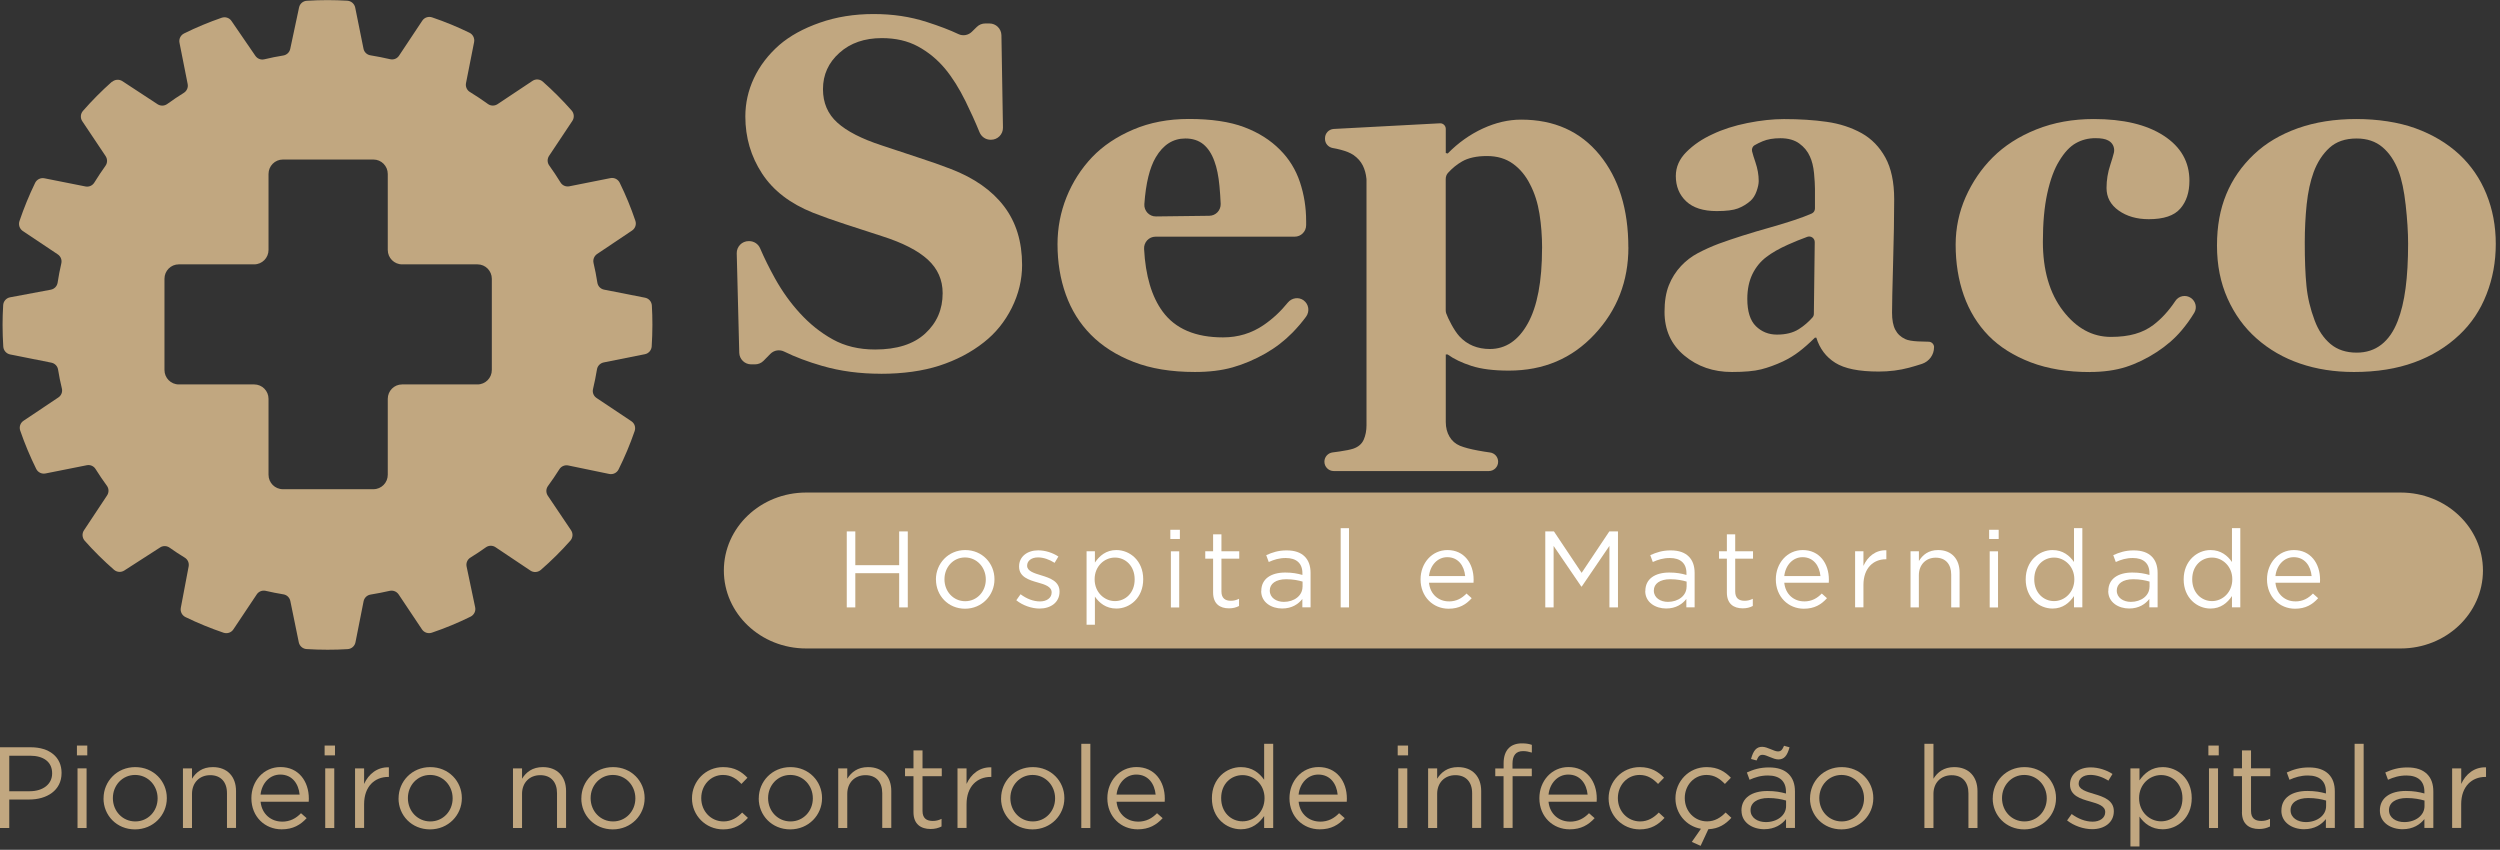 <svg xmlns="http://www.w3.org/2000/svg" fill="none" viewBox="0 0 456 155" height="155" width="456">
<rect x="0" y="0" width="456" height="155" fill="#333333" stroke="none"/>
<g clip-path="url(#clip0_2406_91557)">
<path fill="#C1A780" d="M452.891 104.06C452.891 111.91 446.171 118.28 437.881 118.28H147.041C138.751 118.28 132.031 111.92 132.031 104.06C132.031 96.2 138.751 89.84 147.041 89.84H437.881C446.171 89.84 452.891 96.2 452.891 104.06Z"></path>
<path fill="#C1A780" d="M331.009 44.161C331.009 43.451 330.309 42.951 329.639 43.201C328.469 43.631 327.299 44.101 326.139 44.621C324.529 45.341 323.209 46.091 322.179 46.881C321.099 47.701 320.249 48.751 319.629 50.021C319.019 51.301 318.709 52.791 318.709 54.521C318.709 56.801 319.229 58.461 320.269 59.491C321.309 60.511 322.589 61.031 324.119 61.031C325.729 61.031 327.059 60.701 328.099 60.041C329.029 59.451 329.869 58.731 330.609 57.891C330.769 57.711 330.849 57.471 330.849 57.231L331.009 44.161ZM352.769 63.341C352.769 64.721 351.879 65.931 350.569 66.371C349.839 66.611 349.059 66.841 348.219 67.071C346.469 67.541 344.619 67.771 342.669 67.771C339.079 67.771 336.439 67.241 334.749 66.171C333.059 65.111 331.909 63.581 331.299 61.591H331.039C330.039 62.581 329.079 63.431 328.159 64.131C327.239 64.841 326.249 65.431 325.199 65.931C323.819 66.571 322.499 67.051 321.229 67.371C319.959 67.691 318.179 67.851 315.899 67.851C312.499 67.851 309.609 66.851 307.209 64.841C304.809 62.841 303.609 60.181 303.609 56.881C303.609 54.981 303.869 53.361 304.399 52.031C304.929 50.701 305.679 49.521 306.639 48.501C307.519 47.561 308.529 46.791 309.689 46.171C310.849 45.561 312.109 44.981 313.489 44.461C316.119 43.501 319.289 42.491 322.969 41.461C326.239 40.531 328.739 39.701 330.449 38.951C330.819 38.791 331.049 38.431 331.049 38.021V34.461C331.049 33.731 330.989 32.771 330.879 31.571C330.759 30.371 330.509 29.361 330.129 28.541C329.719 27.611 329.079 26.821 328.199 26.181C327.329 25.541 326.169 25.211 324.739 25.211C323.459 25.211 322.379 25.401 321.519 25.761C320.949 26.001 320.459 26.241 320.039 26.491C319.659 26.711 319.479 27.161 319.579 27.601C319.709 28.121 319.909 28.781 320.179 29.561C320.589 30.761 320.789 31.911 320.789 33.021C320.789 33.521 320.659 34.141 320.399 34.881C320.139 35.631 319.759 36.221 319.259 36.661C318.589 37.241 317.829 37.701 316.989 38.021C316.159 38.341 314.869 38.501 313.139 38.501C310.679 38.501 308.819 37.911 307.559 36.721C306.299 35.531 305.669 33.991 305.669 32.101C305.669 30.461 306.319 28.991 307.619 27.701C308.919 26.401 310.509 25.331 312.369 24.481C314.209 23.601 316.329 22.921 318.719 22.441C321.119 21.961 323.339 21.721 325.379 21.721C328.219 21.721 330.809 21.881 333.179 22.221C335.549 22.551 337.679 23.251 339.579 24.301C341.389 25.321 342.829 26.801 343.899 28.751C344.959 30.691 345.499 33.231 345.499 36.351C345.499 39.651 345.429 43.571 345.299 48.091C345.169 52.621 345.109 55.601 345.109 57.031C345.109 58.351 345.299 59.381 345.699 60.141C346.089 60.901 346.699 61.471 347.519 61.851C348.009 62.081 348.799 62.221 349.859 62.271C350.539 62.301 351.179 62.311 351.789 62.331C352.339 62.331 352.779 62.791 352.779 63.341"></path>
<path fill="#C1A780" d="M381.171 67.861C377.111 67.861 373.521 67.271 370.411 66.091C367.301 64.901 364.731 63.291 362.721 61.241C360.701 59.161 359.201 56.711 358.201 53.881C357.201 51.051 356.711 47.961 356.711 44.631C356.711 41.591 357.321 38.701 358.531 35.951C359.751 33.211 361.391 30.791 363.461 28.721C365.591 26.591 368.241 24.881 371.421 23.611C374.591 22.341 378.091 21.711 381.911 21.711C387.291 21.711 391.541 22.721 394.661 24.751C397.791 26.781 399.351 29.521 399.351 32.971C399.351 35.071 398.801 36.771 397.681 38.051C396.571 39.341 394.651 39.981 391.941 39.981C389.751 39.981 387.921 39.451 386.441 38.401C384.961 37.351 384.231 35.981 384.231 34.281C384.231 32.851 384.461 31.431 384.931 30.031C385.211 29.191 385.421 28.461 385.571 27.871C385.751 27.111 385.481 26.291 384.851 25.821C384.751 25.751 384.641 25.681 384.531 25.621C384.031 25.341 383.261 25.201 382.211 25.201C380.891 25.201 379.701 25.511 378.621 26.121C377.541 26.731 376.531 27.811 375.601 29.361C374.691 30.821 373.971 32.781 373.431 35.231C372.891 37.681 372.621 40.631 372.621 44.091C372.621 49.291 373.841 53.481 376.281 56.671C378.721 59.851 381.631 61.451 385.021 61.451C388.411 61.451 390.841 60.731 392.761 59.281C394.231 58.171 395.581 56.701 396.801 54.871C397.421 53.931 398.711 53.711 399.631 54.351C400.511 54.961 400.781 56.151 400.231 57.051C399.541 58.201 398.761 59.281 397.901 60.291C396.651 61.771 395.141 63.071 393.391 64.211C391.551 65.411 389.681 66.321 387.781 66.931C385.881 67.541 383.671 67.851 381.161 67.851"></path>
<path fill="#C1A780" d="M437.349 58.531C437.989 56.891 438.469 54.911 438.779 52.571C439.089 50.231 439.239 47.521 439.239 44.421C439.239 42.371 439.089 40.031 438.799 37.411C438.509 34.781 438.069 32.701 437.479 31.181C436.779 29.341 435.809 27.891 434.559 26.841C433.319 25.791 431.749 25.261 429.849 25.261C427.769 25.261 426.119 25.831 424.879 26.971C423.639 28.111 422.679 29.591 422.009 31.401C421.399 33.071 420.979 35.021 420.739 37.251C420.509 39.491 420.389 41.821 420.389 44.241C420.389 47.431 420.489 50.061 420.699 52.151C420.899 54.241 421.399 56.341 422.189 58.441C422.859 60.251 423.829 61.681 425.079 62.741C426.329 63.791 427.929 64.321 429.859 64.321C431.609 64.321 433.119 63.831 434.369 62.851C435.629 61.871 436.619 60.431 437.349 58.531ZM448.569 28.161C450.729 30.181 452.389 32.591 453.519 35.391C454.659 38.191 455.229 41.231 455.229 44.501C455.229 47.771 454.669 50.801 453.539 53.681C452.419 56.561 450.769 59.021 448.609 61.061C446.299 63.251 443.549 64.941 440.349 66.101C437.149 67.271 433.489 67.851 429.369 67.851C425.809 67.851 422.529 67.341 419.529 66.311C416.539 65.291 413.879 63.761 411.569 61.711C409.349 59.751 407.599 57.331 406.309 54.461C405.019 51.581 404.379 48.361 404.379 44.801C404.379 41.241 404.939 38.181 406.069 35.441C407.189 32.711 408.879 30.281 411.129 28.151C413.289 26.101 415.959 24.521 419.129 23.391C422.299 22.271 425.839 21.711 429.759 21.711C433.679 21.711 437.449 22.271 440.559 23.391C443.669 24.521 446.339 26.101 448.559 28.151"></path>
<path fill="#C1A780" d="M20.389 14.93C18.529 16.579 16.779 18.349 15.139 20.22C14.669 20.75 14.619 21.529 15.009 22.11L19.269 28.48C19.619 29.02 19.619 29.72 19.239 30.239C18.529 31.239 17.849 32.26 17.199 33.309C16.859 33.859 16.219 34.139 15.589 34.01L8.099 32.52C7.409 32.38 6.709 32.73 6.399 33.37C5.309 35.62 4.359 37.94 3.549 40.33C3.329 40.999 3.569 41.73 4.149 42.13L10.539 46.4C11.069 46.749 11.329 47.4 11.189 48.02C10.919 49.19 10.689 50.37 10.509 51.569C10.409 52.209 9.909 52.719 9.269 52.84L1.839 54.23C1.139 54.359 0.619 54.95 0.579 55.66C0.509 56.849 0.469 58.059 0.469 59.27C0.469 60.599 0.519 61.919 0.599 63.23C0.649 63.929 1.149 64.51 1.849 64.65L9.369 66.15C9.999 66.279 10.489 66.769 10.589 67.4C10.779 68.57 11.009 69.73 11.289 70.87C11.439 71.49 11.179 72.15 10.639 72.499L4.289 76.749C3.699 77.139 3.459 77.879 3.689 78.549C4.519 80.95 5.489 83.269 6.599 85.519C6.909 86.15 7.599 86.499 8.299 86.359L15.829 84.859C16.459 84.73 17.099 85.01 17.429 85.549C18.079 86.6 18.779 87.609 19.499 88.609C19.879 89.129 19.889 89.829 19.529 90.37L15.309 96.74C14.919 97.329 14.989 98.1 15.449 98.629C17.119 100.51 18.909 102.28 20.799 103.93C21.319 104.38 22.079 104.44 22.659 104.07L29.199 99.859C29.729 99.51 30.409 99.529 30.929 99.889C31.829 100.53 32.759 101.14 33.709 101.72C34.249 102.05 34.529 102.69 34.409 103.32L32.979 110.87C32.849 111.56 33.199 112.25 33.839 112.56C36.079 113.65 38.399 114.6 40.779 115.41C41.449 115.63 42.179 115.39 42.569 114.8L46.829 108.42C47.179 107.89 47.829 107.62 48.459 107.77C49.529 108.02 50.609 108.23 51.699 108.41C52.329 108.51 52.829 109 52.959 109.63L54.499 117.16C54.639 117.84 55.229 118.35 55.919 118.39C57.179 118.47 58.449 118.51 59.729 118.51C61.009 118.51 62.189 118.48 63.409 118.4C64.119 118.36 64.699 117.85 64.839 117.15L66.319 109.67C66.449 109.04 66.949 108.55 67.589 108.45C68.769 108.26 69.929 108.03 71.079 107.77C71.699 107.63 72.349 107.89 72.709 108.42L76.969 114.8C77.359 115.38 78.089 115.63 78.769 115.4C81.199 114.58 83.549 113.6 85.829 112.48C86.469 112.16 86.819 111.46 86.669 110.77L85.109 103.34C84.969 102.7 85.249 102.05 85.799 101.71C86.759 101.11 87.709 100.49 88.629 99.829C89.149 99.46 89.849 99.45 90.379 99.809L96.759 104.08C97.339 104.47 98.109 104.41 98.649 103.95C100.559 102.29 102.359 100.51 104.029 98.62C104.499 98.09 104.559 97.299 104.159 96.719L99.919 90.419C99.559 89.879 99.569 89.169 99.949 88.65C100.679 87.659 101.369 86.629 102.029 85.59C102.369 85.049 103.019 84.769 103.649 84.9L111.129 86.45C111.819 86.59 112.519 86.249 112.829 85.62C113.949 83.37 114.929 81.04 115.759 78.629C115.989 77.96 115.759 77.219 115.159 76.829L108.809 72.59C108.269 72.23 108.009 71.579 108.169 70.95C108.449 69.769 108.689 68.579 108.889 67.37C108.989 66.73 109.489 66.24 110.109 66.109L117.619 64.609C118.309 64.48 118.819 63.889 118.869 63.19C118.949 61.889 118.999 60.58 118.999 59.26C118.999 58.069 118.969 56.889 118.899 55.73C118.859 55.02 118.349 54.429 117.649 54.3L110.179 52.83C109.539 52.7 109.059 52.2 108.959 51.559C108.769 50.34 108.539 49.139 108.259 47.959C108.119 47.34 108.379 46.69 108.909 46.33L115.289 42.05C115.869 41.66 116.119 40.929 115.889 40.26C115.089 37.88 114.129 35.569 113.039 33.34C112.729 32.7 112.039 32.349 111.339 32.489L103.849 33.98C103.219 34.109 102.569 33.83 102.239 33.279C101.589 32.219 100.899 31.189 100.179 30.18C99.799 29.66 99.799 28.959 100.149 28.43L104.399 22.049C104.789 21.459 104.729 20.689 104.269 20.16C102.629 18.299 100.869 16.54 99.009 14.889C98.479 14.419 97.699 14.36 97.119 14.759L90.749 19C90.219 19.349 89.519 19.349 88.999 18.97C87.929 18.2 86.829 17.459 85.699 16.77C85.149 16.439 84.879 15.79 84.999 15.159L86.479 7.67C86.609 6.97 86.259 6.28 85.629 5.97C83.429 4.9 81.159 3.96 78.819 3.17C78.149 2.94 77.409 3.19 77.019 3.78L72.789 10.149C72.439 10.69 71.789 10.95 71.159 10.8C69.969 10.52 68.779 10.29 67.559 10.089C66.929 9.99 66.419 9.5 66.299 8.87L64.789 1.38C64.649 0.69 64.059 0.18 63.359 0.13C62.159 0.06 60.949 0.02 59.739 0.02C58.529 0.02 57.219 0.06 55.969 0.14C55.269 0.18 54.689 0.68 54.549 1.36L52.939 8.92C52.809 9.54 52.309 10.009 51.689 10.12C50.509 10.309 49.349 10.54 48.199 10.819C47.579 10.96 46.939 10.71 46.579 10.18L42.219 3.82C41.829 3.24 41.089 3.01 40.429 3.24C38.079 4.05 35.779 5.01 33.579 6.1C32.949 6.41 32.599 7.1 32.739 7.8L34.229 15.319C34.359 15.95 34.079 16.59 33.539 16.93C32.499 17.579 31.479 18.259 30.489 18.98C29.969 19.349 29.269 19.36 28.739 19.009L22.319 14.8C21.729 14.419 20.959 14.479 20.429 14.94M70.729 76.95V86.6C70.729 88.049 69.559 89.23 68.119 89.23H51.589C50.149 89.23 48.979 88.049 48.979 86.6V72.749C48.979 71.29 47.809 70.12 46.369 70.12H32.609C31.169 70.12 29.999 68.939 29.999 67.49V50.849C29.999 49.4 31.159 48.219 32.609 48.219H46.369C47.809 48.219 48.979 47.039 48.979 45.59V31.73C48.979 30.279 50.149 29.099 51.589 29.099H68.119C69.559 29.099 70.729 30.279 70.729 31.73V45.59C70.729 47.039 71.899 48.219 73.339 48.219H87.099C88.539 48.219 89.709 49.4 89.709 50.849V67.49C89.709 68.939 88.539 70.12 87.099 70.12H73.339C71.899 70.12 70.729 71.29 70.729 72.749V76.95Z"></path>
<path fill="#C1A780" d="M160.63 68.171C156.83 68.171 153.29 67.701 150 66.751C147.35 65.991 145.04 65.111 143.04 64.13C142.19 63.711 141.18 63.87 140.51 64.55L139.26 65.82C138.85 66.231 138.29 66.46 137.71 66.46H137.02C135.84 66.46 134.87 65.52 134.84 64.341L134.38 46.211C134.35 44.99 135.33 43.98 136.56 43.98H136.65C137.51 43.98 138.3 44.49 138.64 45.281C139.39 47.031 140.29 48.85 141.34 50.751C142.66 53.12 144.17 55.24 145.9 57.12C147.69 59.081 149.68 60.681 151.89 61.901C154.09 63.13 156.67 63.751 159.62 63.751C163.6 63.751 166.64 62.781 168.76 60.831C170.88 58.88 171.94 56.431 171.94 53.48C171.94 51.05 171.04 49.02 169.24 47.361C167.44 45.711 164.66 44.281 160.89 43.081C158.43 42.281 156.18 41.55 154.12 40.88C152.06 40.211 150.12 39.52 148.31 38.81C144.13 37.141 141.03 34.761 139 31.651C136.97 28.55 135.95 25.081 135.95 21.25C135.95 18.82 136.47 16.491 137.52 14.251C138.58 12.011 140.11 10.001 142.13 8.221C144.06 6.551 146.53 5.191 149.53 4.141C152.54 3.081 155.82 2.561 159.35 2.561C162.88 2.561 166.02 3.041 169.04 4.011C171.35 4.751 173.27 5.481 174.82 6.221C175.64 6.611 176.62 6.431 177.26 5.801L178.18 4.901C178.59 4.501 179.14 4.281 179.7 4.281H180.48C181.67 4.281 182.63 5.231 182.66 6.421L182.94 23.28C182.96 24.5 181.98 25.491 180.76 25.491H180.68C179.79 25.491 179 24.941 178.66 24.11C177.91 22.27 177.06 20.39 176.12 18.48C174.94 16.09 173.69 14.111 172.37 12.521C170.94 10.82 169.29 9.471 167.42 8.461C165.55 7.451 163.36 6.951 160.85 6.951C157.69 6.951 155.11 7.841 153.12 9.631C151.12 11.411 150.11 13.62 150.11 16.261C150.11 18.75 150.98 20.791 152.72 22.36C154.46 23.941 157.17 25.331 160.85 26.53C163.01 27.261 165.21 27.991 167.46 28.721C169.71 29.451 171.71 30.151 173.46 30.831C177.7 32.471 180.92 34.73 183.12 37.611C185.33 40.501 186.43 44.071 186.43 48.34C186.43 51.031 185.8 53.63 184.55 56.151C183.29 58.67 181.6 60.761 179.47 62.431C177.13 64.281 174.43 65.691 171.36 66.691C168.29 67.68 164.71 68.18 160.62 68.18"></path>
<path fill="#C1A780" d="M220.571 39.359C221.751 39.349 222.691 38.369 222.651 37.179C222.611 36.119 222.531 35.029 222.431 33.939C222.261 32.099 221.951 30.589 221.511 29.419C221.021 28.039 220.331 27.009 219.481 26.309C218.611 25.609 217.521 25.259 216.211 25.259C213.961 25.259 212.171 26.399 210.821 28.679C209.691 30.589 209.001 33.429 208.731 37.219C208.641 38.449 209.621 39.499 210.851 39.479L220.571 39.359ZM237.781 54.789C238.731 55.479 238.921 56.809 238.231 57.759C237.481 58.779 236.651 59.749 235.731 60.689C234.291 62.159 232.641 63.429 230.801 64.479C228.841 65.589 226.861 66.429 224.861 66.999C222.861 67.569 220.561 67.849 217.961 67.849C213.631 67.849 209.901 67.239 206.761 66.009C203.621 64.789 201.021 63.129 198.981 61.059C196.931 58.989 195.411 56.539 194.401 53.719C193.391 50.899 192.891 47.839 192.891 44.539C192.891 41.559 193.441 38.699 194.531 35.969C195.631 33.239 197.181 30.799 199.201 28.669C201.191 26.589 203.691 24.919 206.711 23.629C209.731 22.339 213.121 21.699 216.851 21.699C220.941 21.699 224.301 22.199 226.931 23.189C229.561 24.179 231.731 25.559 233.461 27.309C235.131 28.969 236.341 30.939 237.101 33.199C237.861 35.469 238.241 37.839 238.241 40.319V41.069C238.241 42.229 237.311 43.169 236.151 43.169H210.771C209.551 43.169 208.611 44.199 208.681 45.409C208.941 50.309 210.071 54.119 212.081 56.849C214.391 59.979 218.051 61.539 223.081 61.539C225.831 61.539 228.291 60.789 230.491 59.289C232.141 58.159 233.611 56.789 234.891 55.199C235.611 54.319 236.861 54.119 237.781 54.779"></path>
<path fill="#C1A780" d="M281.28 45.29C281.28 43.1 281.12 41 280.8 39C280.48 37 279.91 35.21 279.09 33.64C278.3 32.06 277.26 30.8 275.97 29.87C274.67 28.93 273.09 28.46 271.23 28.46C269.37 28.46 267.82 28.79 266.68 29.45C265.72 30 264.87 30.7 264.11 31.54C263.84 31.84 263.7 32.24 263.7 32.65V56.6C263.7 56.78 263.73 56.96 263.78 57.13C263.97 57.67 264.28 58.34 264.71 59.13C265.2 60.05 265.7 60.79 266.19 61.34C266.92 62.13 267.75 62.71 268.68 63.09C269.61 63.47 270.64 63.66 271.74 63.66C274.63 63.66 276.94 62.11 278.67 59C280.4 55.89 281.27 51.32 281.27 45.3M297.02 45.12C297.02 51.28 294.97 56.58 290.85 60.98C286.74 65.4 281.53 67.6 275.22 67.6C272.42 67.6 270.15 67.31 268.39 66.74C266.64 66.17 265.19 65.48 264.06 64.66H263.71V76.97C263.71 78 263.94 78.89 264.39 79.65C264.84 80.41 265.48 80.97 266.3 81.31C267.09 81.63 268.21 81.93 269.65 82.19C270.43 82.33 271.14 82.45 271.77 82.53C272.63 82.64 273.26 83.36 273.26 84.22C273.26 85.16 272.5 85.92 271.56 85.92H243.27C242.34 85.92 241.57 85.15 241.57 84.22C241.57 83.35 242.21 82.63 243.07 82.52C243.46 82.47 243.88 82.41 244.33 82.35C245.44 82.19 246.27 82.02 246.83 81.84C247.77 81.52 248.4 80.97 248.74 80.2C249.08 79.43 249.25 78.54 249.25 77.55V32.82C249.25 32.75 249.25 32.68 249.24 32.61C249.15 31.69 248.92 30.88 248.57 30.18C248.2 29.44 247.63 28.8 246.84 28.25C246.26 27.87 245.49 27.56 244.52 27.31C244.04 27.18 243.56 27.08 243.09 27C242.28 26.85 241.68 26.17 241.68 25.34V25.22C241.68 24.31 242.38 23.57 243.28 23.52L262.65 22.49C262.91 22.48 263.16 22.56 263.36 22.74C263.58 22.93 263.71 23.21 263.71 23.51V27.91L264.06 28C265.98 26.04 268.13 24.52 270.47 23.44C272.82 22.36 275.15 21.82 277.45 21.82C283.49 21.82 288.26 23.96 291.76 28.24C295.26 32.52 297.01 38.15 297.01 45.13"></path>
<path fill="#C1A780" d="M5.4 144.321C7.88 144.321 9.51 143.011 9.51 141.081V141.041C9.51 138.941 7.9 137.841 5.48 137.841H1.69V144.321H5.4ZM0 136.301H5.61C9 136.301 11.23 138.071 11.23 140.971V141.011C11.23 144.191 8.53 145.831 5.34 145.831H1.69V151.031H0V136.301Z"></path>
<path fill="#C1A780" d="M14.141 140.15H15.791V151.03H14.141V140.15ZM14.031 135.99H15.921V137.78H14.031V135.99Z"></path>
<path fill="#C1A780" d="M28.749 145.64V145.6C28.749 143.26 26.969 141.35 24.639 141.35C22.309 141.35 20.589 143.26 20.589 145.56V145.6C20.589 147.94 22.349 149.83 24.679 149.83C27.009 149.83 28.749 147.94 28.749 145.64ZM18.889 145.64V145.6C18.889 142.53 21.329 139.92 24.669 139.92C28.009 139.92 30.429 142.49 30.429 145.56V145.6C30.429 148.67 27.969 151.28 24.619 151.28C21.269 151.28 18.879 148.71 18.879 145.64"></path>
<path fill="#C1A780" d="M33.371 140.15H35.021V142.04C35.751 140.86 36.911 139.92 38.811 139.92C41.491 139.92 43.051 141.68 43.051 144.27V151.02H41.401V144.67C41.401 142.65 40.281 141.39 38.341 141.39C36.401 141.39 35.021 142.76 35.021 144.8V151.03H33.371V140.15Z"></path>
<path fill="#C1A780" d="M54.652 144.94C54.462 142.96 53.302 141.28 51.122 141.28C49.212 141.28 47.752 142.84 47.522 144.94H54.652ZM51.412 149.87C52.932 149.87 54.002 149.26 54.902 148.33L55.932 149.23C54.812 150.45 53.462 151.27 51.372 151.27C48.332 151.27 45.852 148.98 45.852 145.59C45.852 142.44 48.102 139.91 51.162 139.91C54.442 139.91 56.332 142.48 56.332 145.67C56.332 145.82 56.332 145.99 56.312 146.24H47.532C47.762 148.53 49.482 149.86 51.432 149.86"></path>
<path fill="#C1A780" d="M59.321 140.15H60.971V151.03H59.321V140.15ZM59.211 135.99H61.101V137.78H59.211V135.99Z"></path>
<path fill="#C1A780" d="M64.762 140.151H66.412V142.991C67.222 141.181 68.832 139.881 70.932 139.961V141.711H70.802C68.382 141.711 66.412 143.411 66.412 146.691V151.021H64.762V140.141V140.151Z"></path>
<path fill="#C1A780" d="M82.561 145.64V145.6C82.561 143.26 80.781 141.35 78.451 141.35C76.121 141.35 74.401 143.26 74.401 145.56V145.6C74.401 147.94 76.161 149.83 78.491 149.83C80.821 149.83 82.561 147.94 82.561 145.64ZM72.701 145.64V145.6C72.701 142.53 75.141 139.92 78.481 139.92C81.821 139.92 84.241 142.49 84.241 145.56V145.6C84.241 148.67 81.781 151.28 78.431 151.28C75.081 151.28 72.691 148.71 72.691 145.64"></path>
<path fill="#C1A780" d="M93.57 140.15H95.22V142.04C95.95 140.86 97.11 139.92 99.01 139.92C101.69 139.92 103.25 141.68 103.25 144.27V151.02H101.6V144.67C101.6 142.65 100.49 141.39 98.54 141.39C96.59 141.39 95.22 142.76 95.22 144.8V151.03H93.57V140.15Z"></path>
<path fill="#C1A780" d="M115.891 145.64V145.6C115.891 143.26 114.111 141.35 111.781 141.35C109.451 141.35 107.731 143.26 107.731 145.56V145.6C107.731 147.94 109.491 149.83 111.821 149.83C114.151 149.83 115.891 147.94 115.891 145.64ZM106.041 145.64V145.6C106.041 142.53 108.481 139.92 111.821 139.92C115.161 139.92 117.581 142.49 117.581 145.56V145.6C117.581 148.67 115.121 151.28 111.771 151.28C108.421 151.28 106.031 148.71 106.031 145.64"></path>
<path fill="#C1A780" d="M126.219 145.64V145.6C126.219 142.53 128.659 139.92 131.899 139.92C133.999 139.92 135.309 140.79 136.329 141.86L135.239 142.99C134.359 142.09 133.379 141.35 131.869 141.35C129.619 141.35 127.909 143.22 127.909 145.56V145.6C127.909 147.96 129.669 149.83 131.979 149.83C133.389 149.83 134.479 149.13 135.369 148.21L136.419 149.18C135.309 150.4 133.979 151.28 131.899 151.28C128.669 151.28 126.219 148.69 126.219 145.64Z"></path>
<path fill="#C1A780" d="M148.261 145.64V145.6C148.261 143.26 146.481 141.35 144.151 141.35C141.821 141.35 140.101 143.26 140.101 145.56V145.6C140.101 147.94 141.861 149.83 144.191 149.83C146.521 149.83 148.261 147.94 148.261 145.64ZM138.401 145.64V145.6C138.401 142.53 140.841 139.92 144.181 139.92C147.521 139.92 149.941 142.49 149.941 145.56V145.6C149.941 148.67 147.481 151.28 144.131 151.28C140.781 151.28 138.391 148.71 138.391 145.64"></path>
<path fill="#C1A780" d="M152.891 140.15H154.541V142.04C155.271 140.86 156.431 139.92 158.331 139.92C161.011 139.92 162.571 141.68 162.571 144.27V151.02H160.921V144.67C160.921 142.65 159.811 141.39 157.861 141.39C155.911 141.39 154.541 142.76 154.541 144.8V151.03H152.891V140.15Z"></path>
<path fill="#C1A780" d="M166.618 148.139V141.579H165.078V140.149H166.618V136.869H168.268V140.149H171.778V141.579H168.268V147.929C168.268 149.259 169.018 149.739 170.128 149.739C170.688 149.739 171.158 149.639 171.738 149.359V150.749C171.158 151.039 170.538 151.209 169.748 151.209C167.968 151.209 166.618 150.339 166.618 148.139Z"></path>
<path fill="#C1A780" d="M174.648 140.151H176.298V142.991C177.108 141.181 178.718 139.881 180.818 139.961V141.711H180.688C178.268 141.711 176.298 143.411 176.298 146.691V151.021H174.648V140.141V140.151Z"></path>
<path fill="#C1A780" d="M192.45 145.64V145.6C192.45 143.26 190.67 141.35 188.34 141.35C186.01 141.35 184.29 143.26 184.29 145.56V145.6C184.29 147.94 186.05 149.83 188.38 149.83C190.71 149.83 192.45 147.94 192.45 145.64ZM182.6 145.64V145.6C182.6 142.53 185.04 139.92 188.38 139.92C191.72 139.92 194.14 142.49 194.14 145.56V145.6C194.14 148.67 191.68 151.28 188.33 151.28C184.98 151.28 182.59 148.71 182.59 145.64"></path>
<path fill="#C1A780" d="M198.88 135.67H197.23V151.03H198.88V135.67Z"></path>
<path fill="#C1A780" d="M210.79 144.94C210.6 142.96 209.44 141.28 207.26 141.28C205.35 141.28 203.89 142.84 203.66 144.94H210.79ZM207.55 149.87C209.07 149.87 210.14 149.26 211.04 148.33L212.07 149.23C210.95 150.45 209.6 151.27 207.51 151.27C204.47 151.27 201.98 148.98 201.98 145.59C201.98 142.44 204.23 139.91 207.29 139.91C210.57 139.91 212.46 142.48 212.46 145.67C212.46 145.82 212.46 145.99 212.44 146.24H203.66C203.89 148.53 205.61 149.86 207.56 149.86"></path>
<path fill="#C1A780" d="M230.651 145.6V145.56C230.651 143.06 228.701 141.38 226.641 141.38C224.581 141.38 222.741 142.94 222.741 145.56V145.6C222.741 148.17 224.541 149.81 226.641 149.81C228.741 149.81 230.651 148.11 230.651 145.6ZM221.051 145.62V145.58C221.051 142.02 223.681 139.92 226.341 139.92C228.401 139.92 229.731 141.01 230.581 142.23V135.67H232.231V151.03H230.581V148.84C229.681 150.14 228.371 151.26 226.341 151.26C223.681 151.26 221.051 149.2 221.051 145.62Z"></path>
<path fill="#C1A780" d="M243.989 144.94C243.799 142.96 242.639 141.28 240.459 141.28C238.549 141.28 237.089 142.84 236.859 144.94H243.989ZM240.759 149.87C242.279 149.87 243.349 149.26 244.249 148.33L245.279 149.23C244.159 150.45 242.819 151.27 240.719 151.27C237.679 151.27 235.199 148.98 235.199 145.59C235.199 142.44 237.449 139.91 240.509 139.91C243.779 139.91 245.669 142.48 245.669 145.67C245.669 145.82 245.669 145.99 245.649 146.24H236.869C237.099 148.53 238.819 149.86 240.769 149.86"></path>
<path fill="#C1A780" d="M255.041 140.15H256.691V151.03H255.041V140.15ZM254.941 135.99H256.831V137.78H254.941V135.99Z"></path>
<path fill="#C1A780" d="M260.488 140.15H262.138V142.04C262.868 140.86 264.028 139.92 265.928 139.92C268.608 139.92 270.168 141.68 270.168 144.27V151.02H268.518V144.67C268.518 142.65 267.398 141.39 265.458 141.39C263.518 141.39 262.138 142.76 262.138 144.8V151.03H260.488V140.15Z"></path>
<path fill="#C1A780" d="M274.258 141.58H272.738V140.17H274.258V139.22C274.258 137.98 274.598 137.04 275.218 136.43C275.778 135.88 276.588 135.59 277.588 135.59C278.358 135.59 278.878 135.68 279.408 135.86V137.27C278.808 137.1 278.358 137 277.808 137C276.528 137 275.878 137.76 275.878 139.31V140.19H279.398V141.58H275.898V151.02H274.248V141.58H274.258Z"></path>
<path fill="#C1A780" d="M289.581 144.94C289.391 142.96 288.231 141.28 286.051 141.28C284.141 141.28 282.681 142.84 282.451 144.94H289.581ZM286.341 149.87C287.861 149.87 288.931 149.26 289.831 148.33L290.861 149.23C289.741 150.45 288.401 151.27 286.301 151.27C283.261 151.27 280.781 148.98 280.781 145.59C280.781 142.44 283.031 139.91 286.091 139.91C289.361 139.91 291.251 142.48 291.251 145.67C291.251 145.82 291.251 145.99 291.231 146.24H282.451C282.681 148.53 284.401 149.86 286.351 149.86"></path>
<path fill="#C1A780" d="M293.41 145.64V145.6C293.41 142.53 295.85 139.92 299.09 139.92C301.19 139.92 302.5 140.79 303.52 141.86L302.43 142.99C301.55 142.09 300.57 141.35 299.06 141.35C296.81 141.35 295.1 143.22 295.1 145.56V145.6C295.1 147.96 296.86 149.83 299.17 149.83C300.58 149.83 301.67 149.13 302.56 148.21L303.61 149.18C302.5 150.4 301.17 151.28 299.09 151.28C295.86 151.28 293.41 148.69 293.41 145.64Z"></path>
<path fill="#C1A780" d="M308.582 153.57L310.252 151.17C307.532 150.71 305.602 148.35 305.602 145.64V145.6C305.602 142.53 308.042 139.92 311.282 139.92C313.382 139.92 314.682 140.78 315.712 141.86L314.622 142.99C313.742 142.09 312.762 141.35 311.262 141.35C309.012 141.35 307.302 143.22 307.302 145.55V145.59C307.302 147.95 309.062 149.82 311.372 149.82C312.782 149.82 313.872 149.12 314.752 148.2L315.802 149.17C314.752 150.33 313.492 151.17 311.602 151.25L310.192 154.28L308.592 153.57H308.582Z"></path>
<path fill="#C1A780" d="M319.391 138.429C319.821 136.849 320.401 136.219 321.421 136.219C322.381 136.219 323.571 137.059 324.291 137.059C324.851 137.059 325.081 136.779 325.411 136.029L326.411 136.309C325.981 137.879 325.411 138.519 324.381 138.519C323.421 138.519 322.241 137.679 321.511 137.679C320.951 137.679 320.721 137.949 320.401 138.709L319.391 138.439V138.429ZM325.781 147.029V146.019C324.971 145.789 323.891 145.559 322.541 145.559C320.491 145.559 319.301 146.439 319.301 147.749V147.789C319.301 149.159 320.581 149.949 322.091 149.949C324.121 149.949 325.781 148.749 325.781 147.029ZM317.641 147.869V147.829C317.641 145.499 319.571 144.279 322.371 144.279C323.781 144.279 324.771 144.469 325.761 144.739V144.399C325.761 142.459 324.561 141.449 322.481 141.449C321.171 141.449 320.141 141.769 319.121 142.229L318.631 140.899C319.851 140.349 321.031 139.979 322.661 139.979C324.291 139.979 325.451 140.399 326.241 141.179C327.011 141.939 327.401 142.989 327.401 144.379V151.019H325.771V149.399C325.001 150.369 323.731 151.249 321.791 151.249C319.711 151.249 317.651 150.089 317.651 147.859"></path>
<path fill="#C1A780" d="M340.001 145.64V145.6C340.001 143.26 338.221 141.35 335.891 141.35C333.561 141.35 331.841 143.26 331.841 145.56V145.6C331.841 147.94 333.601 149.83 335.931 149.83C338.261 149.83 340.001 147.94 340.001 145.64ZM330.151 145.64V145.6C330.151 142.53 332.591 139.92 335.931 139.92C339.271 139.92 341.691 142.49 341.691 145.56V145.6C341.691 148.67 339.231 151.28 335.881 151.28C332.531 151.28 330.141 148.71 330.141 145.64"></path>
<path fill="#C1A780" d="M351.012 135.67H352.662V142.04C353.392 140.86 354.552 139.92 356.452 139.92C359.132 139.92 360.692 141.69 360.692 144.28V151.03H359.042V144.68C359.042 142.66 357.932 141.4 355.982 141.4C354.032 141.4 352.662 142.77 352.662 144.8V151.03H351.012V135.67Z"></path>
<path fill="#C1A780" d="M373.329 145.64V145.6C373.329 143.26 371.549 141.35 369.219 141.35C366.889 141.35 365.169 143.26 365.169 145.56V145.6C365.169 147.94 366.929 149.83 369.259 149.83C371.589 149.83 373.329 147.94 373.329 145.64ZM363.479 145.64V145.6C363.479 142.53 365.919 139.92 369.259 139.92C372.599 139.92 375.019 142.49 375.019 145.56V145.6C375.019 148.67 372.559 151.28 369.209 151.28C365.859 151.28 363.469 148.71 363.469 145.64"></path>
<path fill="#C1A780" d="M377.041 149.641L377.871 148.481C379.071 149.361 380.401 149.871 381.701 149.871C383.001 149.871 383.991 149.201 383.991 148.141V148.101C383.991 147.011 382.681 146.591 381.231 146.191C379.491 145.711 377.571 145.121 377.571 143.121V143.081C377.571 141.211 379.151 139.971 381.341 139.971C382.691 139.971 384.191 140.431 385.321 141.171L384.571 142.391C383.541 141.741 382.361 141.341 381.291 141.341C379.981 141.341 379.151 142.011 379.151 142.921V142.961C379.151 143.991 380.521 144.391 382.001 144.831C383.711 145.331 385.561 145.991 385.561 147.941V147.981C385.561 150.041 383.831 151.241 381.621 151.241C380.031 151.241 378.281 150.631 377.031 149.641"></path>
<path fill="#C1A780" d="M398.08 145.62V145.58C398.08 143.01 396.28 141.37 394.18 141.37C392.08 141.37 390.17 143.07 390.17 145.56V145.6C390.17 148.13 392.12 149.81 394.18 149.81C396.24 149.81 398.08 148.25 398.08 145.62ZM388.59 140.15H390.24V142.34C391.14 141.03 392.45 139.92 394.48 139.92C397.14 139.92 399.77 141.98 399.77 145.56V145.6C399.77 149.16 397.16 151.26 394.48 151.26C392.42 151.26 391.09 150.17 390.24 148.95V154.4H388.59V140.16V140.15Z"></path>
<path fill="#C1A780" d="M402.919 140.15H404.569V151.03H402.919V140.15ZM402.809 135.99H404.699V137.78H402.809V135.99Z"></path>
<path fill="#C1A780" d="M408.938 148.139V141.579H407.398V140.149H408.938V136.869H410.588V140.149H414.098V141.579H410.588V147.929C410.588 149.259 411.338 149.739 412.448 149.739C413.008 149.739 413.478 149.639 414.048 149.359V150.749C413.468 151.039 412.848 151.209 412.058 151.209C410.278 151.209 408.928 150.339 408.928 148.139"></path>
<path fill="#C1A780" d="M424.281 147.03V146.02C423.471 145.79 422.391 145.56 421.041 145.56C418.991 145.56 417.801 146.44 417.801 147.75V147.79C417.801 149.16 419.081 149.95 420.591 149.95C422.621 149.95 424.281 148.75 424.281 147.03ZM416.131 147.87V147.83C416.131 145.5 418.061 144.27 420.861 144.27C422.271 144.27 423.261 144.46 424.251 144.73V144.4C424.251 142.46 423.051 141.45 420.971 141.45C419.661 141.45 418.631 141.77 417.601 142.23L417.111 140.9C418.331 140.35 419.511 139.98 421.141 139.98C422.771 139.98 423.921 140.4 424.721 141.18C425.491 141.94 425.871 142.99 425.871 144.38V151.02H424.241V149.4C423.471 150.37 422.201 151.25 420.261 151.25C418.181 151.25 416.121 150.09 416.121 147.86"></path>
<path fill="#C1A780" d="M431.13 135.67H429.48V151.03H431.13V135.67Z"></path>
<path fill="#C1A780" d="M442.23 147.03V146.02C441.42 145.79 440.34 145.56 438.99 145.56C436.94 145.56 435.75 146.44 435.75 147.75V147.79C435.75 149.16 437.03 149.95 438.54 149.95C440.57 149.95 442.23 148.75 442.23 147.03ZM434.09 147.87V147.83C434.09 145.5 436.02 144.27 438.82 144.27C440.23 144.27 441.22 144.46 442.21 144.73V144.4C442.21 142.46 441.01 141.45 438.93 141.45C437.62 141.45 436.59 141.77 435.57 142.23L435.08 140.9C436.3 140.35 437.48 139.98 439.11 139.98C440.74 139.98 441.89 140.4 442.69 141.18C443.46 141.94 443.84 142.99 443.84 144.38V151.02H442.21V149.4C441.44 150.37 440.17 151.25 438.23 151.25C436.15 151.25 434.09 150.09 434.09 147.86"></path>
<path fill="#C1A780" d="M447.28 140.151H448.93V142.991C449.74 141.181 451.35 139.881 453.45 139.961V141.711H453.32C450.9 141.711 448.92 143.411 448.92 146.691V151.021H447.27V140.141L447.28 140.151Z"></path>
<path fill="white" d="M179.811 105.72V105.68C179.811 103.48 178.171 101.68 176.011 101.68C173.851 101.68 172.271 103.48 172.271 105.64V105.68C172.271 107.88 173.891 109.66 176.051 109.66C178.211 109.66 179.811 107.88 179.811 105.72ZM170.711 105.72V105.68C170.711 102.79 172.971 100.33 176.061 100.33C179.151 100.33 181.391 102.74 181.391 105.64V105.68C181.391 108.57 179.111 111.03 176.021 111.03C172.931 111.03 170.721 108.61 170.721 105.72"></path>
<path fill="white" d="M185.379 109.481L186.149 108.391C187.259 109.221 188.489 109.701 189.699 109.701C190.909 109.701 191.819 109.071 191.819 108.081V108.041C191.819 107.011 190.609 106.611 189.269 106.241C187.669 105.791 185.879 105.231 185.879 103.351V103.311C185.879 101.551 187.349 100.381 189.369 100.381C190.619 100.381 191.999 100.811 193.049 101.511L192.359 102.661C191.409 102.051 190.319 101.671 189.329 101.671C188.119 101.671 187.349 102.311 187.349 103.161V103.201C187.349 104.171 188.619 104.551 189.979 104.961C191.559 105.441 193.259 106.051 193.259 107.891V107.931C193.259 109.871 191.659 111.001 189.619 111.001C188.159 111.001 186.529 110.421 185.379 109.491"></path>
<path fill="white" d="M206.961 105.7V105.66C206.961 103.24 205.301 101.7 203.361 101.7C201.421 101.7 199.661 103.3 199.661 105.64V105.68C199.661 108.05 201.461 109.64 203.361 109.64C205.261 109.64 206.961 108.17 206.961 105.7ZM198.191 100.55H199.711V102.61C200.551 101.38 201.751 100.33 203.631 100.33C206.081 100.33 208.521 102.27 208.521 105.63V105.67C208.521 109.02 206.111 111 203.631 111C201.731 111 200.501 109.97 199.711 108.82V113.95H198.191V100.55Z"></path>
<path fill="white" d="M213.569 100.561H215.089V110.801H213.569V100.561ZM213.469 96.631H215.209V98.311H213.469V96.631Z"></path>
<path fill="white" d="M221.27 108.081V101.901H219.84V100.551H221.27V97.461H222.79V100.551H226.04V101.901H222.79V107.881C222.79 109.131 223.49 109.581 224.51 109.581C225.02 109.581 225.46 109.481 226 109.221V110.531C225.46 110.811 224.89 110.961 224.16 110.961C222.52 110.961 221.27 110.151 221.27 108.071"></path>
<path fill="white" d="M237.589 107.031V106.081C236.839 105.861 235.849 105.651 234.599 105.651C232.699 105.651 231.609 106.481 231.609 107.701V107.741C231.609 109.021 232.799 109.781 234.179 109.781C236.059 109.781 237.579 108.651 237.579 107.031M230.059 107.821V107.781C230.059 105.581 231.839 104.431 234.429 104.431C235.739 104.431 236.649 104.611 237.559 104.871V104.551C237.559 102.731 236.449 101.781 234.529 101.781C233.319 101.781 232.369 102.081 231.419 102.511L230.959 101.261C232.089 100.751 233.179 100.391 234.679 100.391C236.179 100.391 237.249 100.781 237.979 101.511C238.689 102.221 239.049 103.211 239.049 104.521V110.781H237.549V109.251C236.839 110.161 235.669 110.991 233.859 110.991C231.939 110.991 230.039 109.901 230.039 107.801"></path>
<path fill="white" d="M246.059 96.34H244.539V110.79H246.059V96.34Z"></path>
<path fill="white" d="M267.249 105.07C267.069 103.21 265.999 101.63 263.979 101.63C262.219 101.63 260.869 103.09 260.649 105.07H267.239H267.249ZM264.259 109.7C265.669 109.7 266.659 109.12 267.489 108.26L268.439 109.11C267.409 110.26 266.159 111.03 264.219 111.03C261.409 111.03 259.109 108.87 259.109 105.68C259.109 102.71 261.189 100.33 264.019 100.33C267.049 100.33 268.789 102.74 268.789 105.75C268.789 105.89 268.789 106.05 268.769 106.29H260.649C260.869 108.45 262.449 109.69 264.249 109.69"></path>
<path fill="white" d="M281.859 96.93H283.439L288.489 104.49L293.539 96.93H295.119V110.79H293.559V99.57L288.509 106.99H288.429L283.379 99.58V110.79H281.859V96.93Z"></path>
<path fill="white" d="M307.64 107.031V106.081C306.89 105.861 305.9 105.651 304.65 105.651C302.75 105.651 301.66 106.481 301.66 107.701V107.741C301.66 109.021 302.85 109.781 304.23 109.781C306.11 109.781 307.63 108.651 307.63 107.031M300.11 107.821V107.781C300.11 105.581 301.89 104.431 304.48 104.431C305.79 104.431 306.7 104.611 307.61 104.871V104.551C307.61 102.731 306.5 101.781 304.58 101.781C303.37 101.781 302.42 102.081 301.47 102.511L301.01 101.261C302.14 100.751 303.23 100.391 304.73 100.391C306.23 100.391 307.3 100.781 308.03 101.511C308.74 102.221 309.1 103.211 309.1 104.521V110.781H307.59V109.251C306.88 110.161 305.71 110.991 303.91 110.991C301.99 110.991 300.09 109.901 300.09 107.801"></path>
<path fill="white" d="M314.981 108.081V101.901H313.551V100.551H314.981V97.461H316.501V100.551H319.751V101.901H316.501V107.881C316.501 109.131 317.191 109.581 318.221 109.581C318.731 109.581 319.171 109.481 319.711 109.221V110.531C319.171 110.811 318.601 110.961 317.871 110.961C316.231 110.961 314.981 110.151 314.981 108.071"></path>
<path fill="white" d="M332.05 105.07C331.87 103.21 330.8 101.63 328.78 101.63C327.02 101.63 325.67 103.09 325.45 105.07H332.04H332.05ZM329.06 109.7C330.47 109.7 331.46 109.12 332.29 108.26L333.24 109.11C332.21 110.26 330.96 111.03 329.02 111.03C326.21 111.03 323.91 108.87 323.91 105.68C323.91 102.71 325.99 100.33 328.82 100.33C331.85 100.33 333.59 102.74 333.59 105.75C333.59 105.89 333.59 106.05 333.57 106.29H325.45C325.67 108.45 327.25 109.69 329.05 109.69"></path>
<path fill="white" d="M338.371 100.551H339.891V103.221C340.641 101.521 342.131 100.291 344.071 100.371V102.011H343.951C341.711 102.011 339.891 103.611 339.891 106.701V110.781H338.371V100.541V100.551Z"></path>
<path fill="white" d="M348.49 100.55H350.01V102.33C350.68 101.22 351.75 100.33 353.51 100.33C355.99 100.33 357.43 101.99 357.43 104.43V110.79H355.9V104.81C355.9 102.91 354.87 101.72 353.07 101.72C351.27 101.72 350 103.01 350 104.93V110.79H348.48V100.55H348.49Z"></path>
<path fill="white" d="M362.92 100.561H364.44V110.801H362.92V100.561ZM362.82 96.631H364.56V98.311H362.82V96.631Z"></path>
<path fill="white" d="M378.358 105.68V105.64C378.358 103.29 376.558 101.7 374.658 101.7C372.758 101.7 371.048 103.16 371.048 105.64V105.68C371.048 108.1 372.718 109.64 374.658 109.64C376.598 109.64 378.358 108.03 378.358 105.68ZM369.488 105.7V105.66C369.488 102.32 371.928 100.33 374.378 100.33C376.278 100.33 377.508 101.36 378.298 102.51V96.33H379.818V110.78H378.298V108.72C377.468 109.95 376.258 111 374.378 111C371.928 111 369.488 109.06 369.488 105.69"></path>
<path fill="white" d="M392.079 107.031V106.081C391.329 105.861 390.339 105.651 389.089 105.651C387.189 105.651 386.099 106.481 386.099 107.701V107.741C386.099 109.021 387.289 109.781 388.669 109.781C390.549 109.781 392.069 108.651 392.069 107.031M384.559 107.821V107.781C384.559 105.581 386.339 104.431 388.929 104.431C390.239 104.431 391.149 104.611 392.059 104.871V104.551C392.059 102.731 390.949 101.781 389.029 101.781C387.819 101.781 386.869 102.081 385.919 102.511L385.459 101.261C386.589 100.751 387.679 100.391 389.179 100.391C390.679 100.391 391.749 100.781 392.479 101.511C393.189 102.221 393.549 103.211 393.549 104.521V110.781H392.039V109.251C391.329 110.161 390.159 110.991 388.359 110.991C386.439 110.991 384.539 109.901 384.539 107.801"></path>
<path fill="white" d="M407.171 105.68V105.64C407.171 103.29 405.371 101.7 403.471 101.7C401.571 101.7 399.861 103.16 399.861 105.64V105.68C399.861 108.1 401.531 109.64 403.471 109.64C405.411 109.64 407.171 108.03 407.171 105.68ZM398.301 105.7V105.66C398.301 102.32 400.741 100.33 403.191 100.33C405.091 100.33 406.321 101.36 407.111 102.51V96.33H408.631V110.78H407.111V108.72C406.281 109.95 405.071 111 403.191 111C400.741 111 398.301 109.06 398.301 105.69"></path>
<path fill="white" d="M421.64 105.07C421.46 103.21 420.39 101.63 418.37 101.63C416.61 101.63 415.26 103.09 415.04 105.07H421.63H421.64ZM418.65 109.7C420.06 109.7 421.05 109.12 421.88 108.26L422.83 109.11C421.8 110.26 420.55 111.03 418.61 111.03C415.8 111.03 413.5 108.87 413.5 105.68C413.5 102.71 415.58 100.33 418.41 100.33C421.44 100.33 423.18 102.74 423.18 105.75C423.18 105.89 423.18 106.05 423.16 106.29H415.04C415.26 108.45 416.84 109.69 418.64 109.69"></path>
<path fill="white" d="M154.449 96.93H156.009V103.09H164.009V96.93H165.579V110.79H164.009V104.55H156.009V110.79H154.449V96.93Z"></path>
</g>
<defs>
<clipPath id="clip0_2406_91557">
<rect fill="white" height="154.39" width="455.24"></rect>
</clipPath>
</defs>
</svg>
